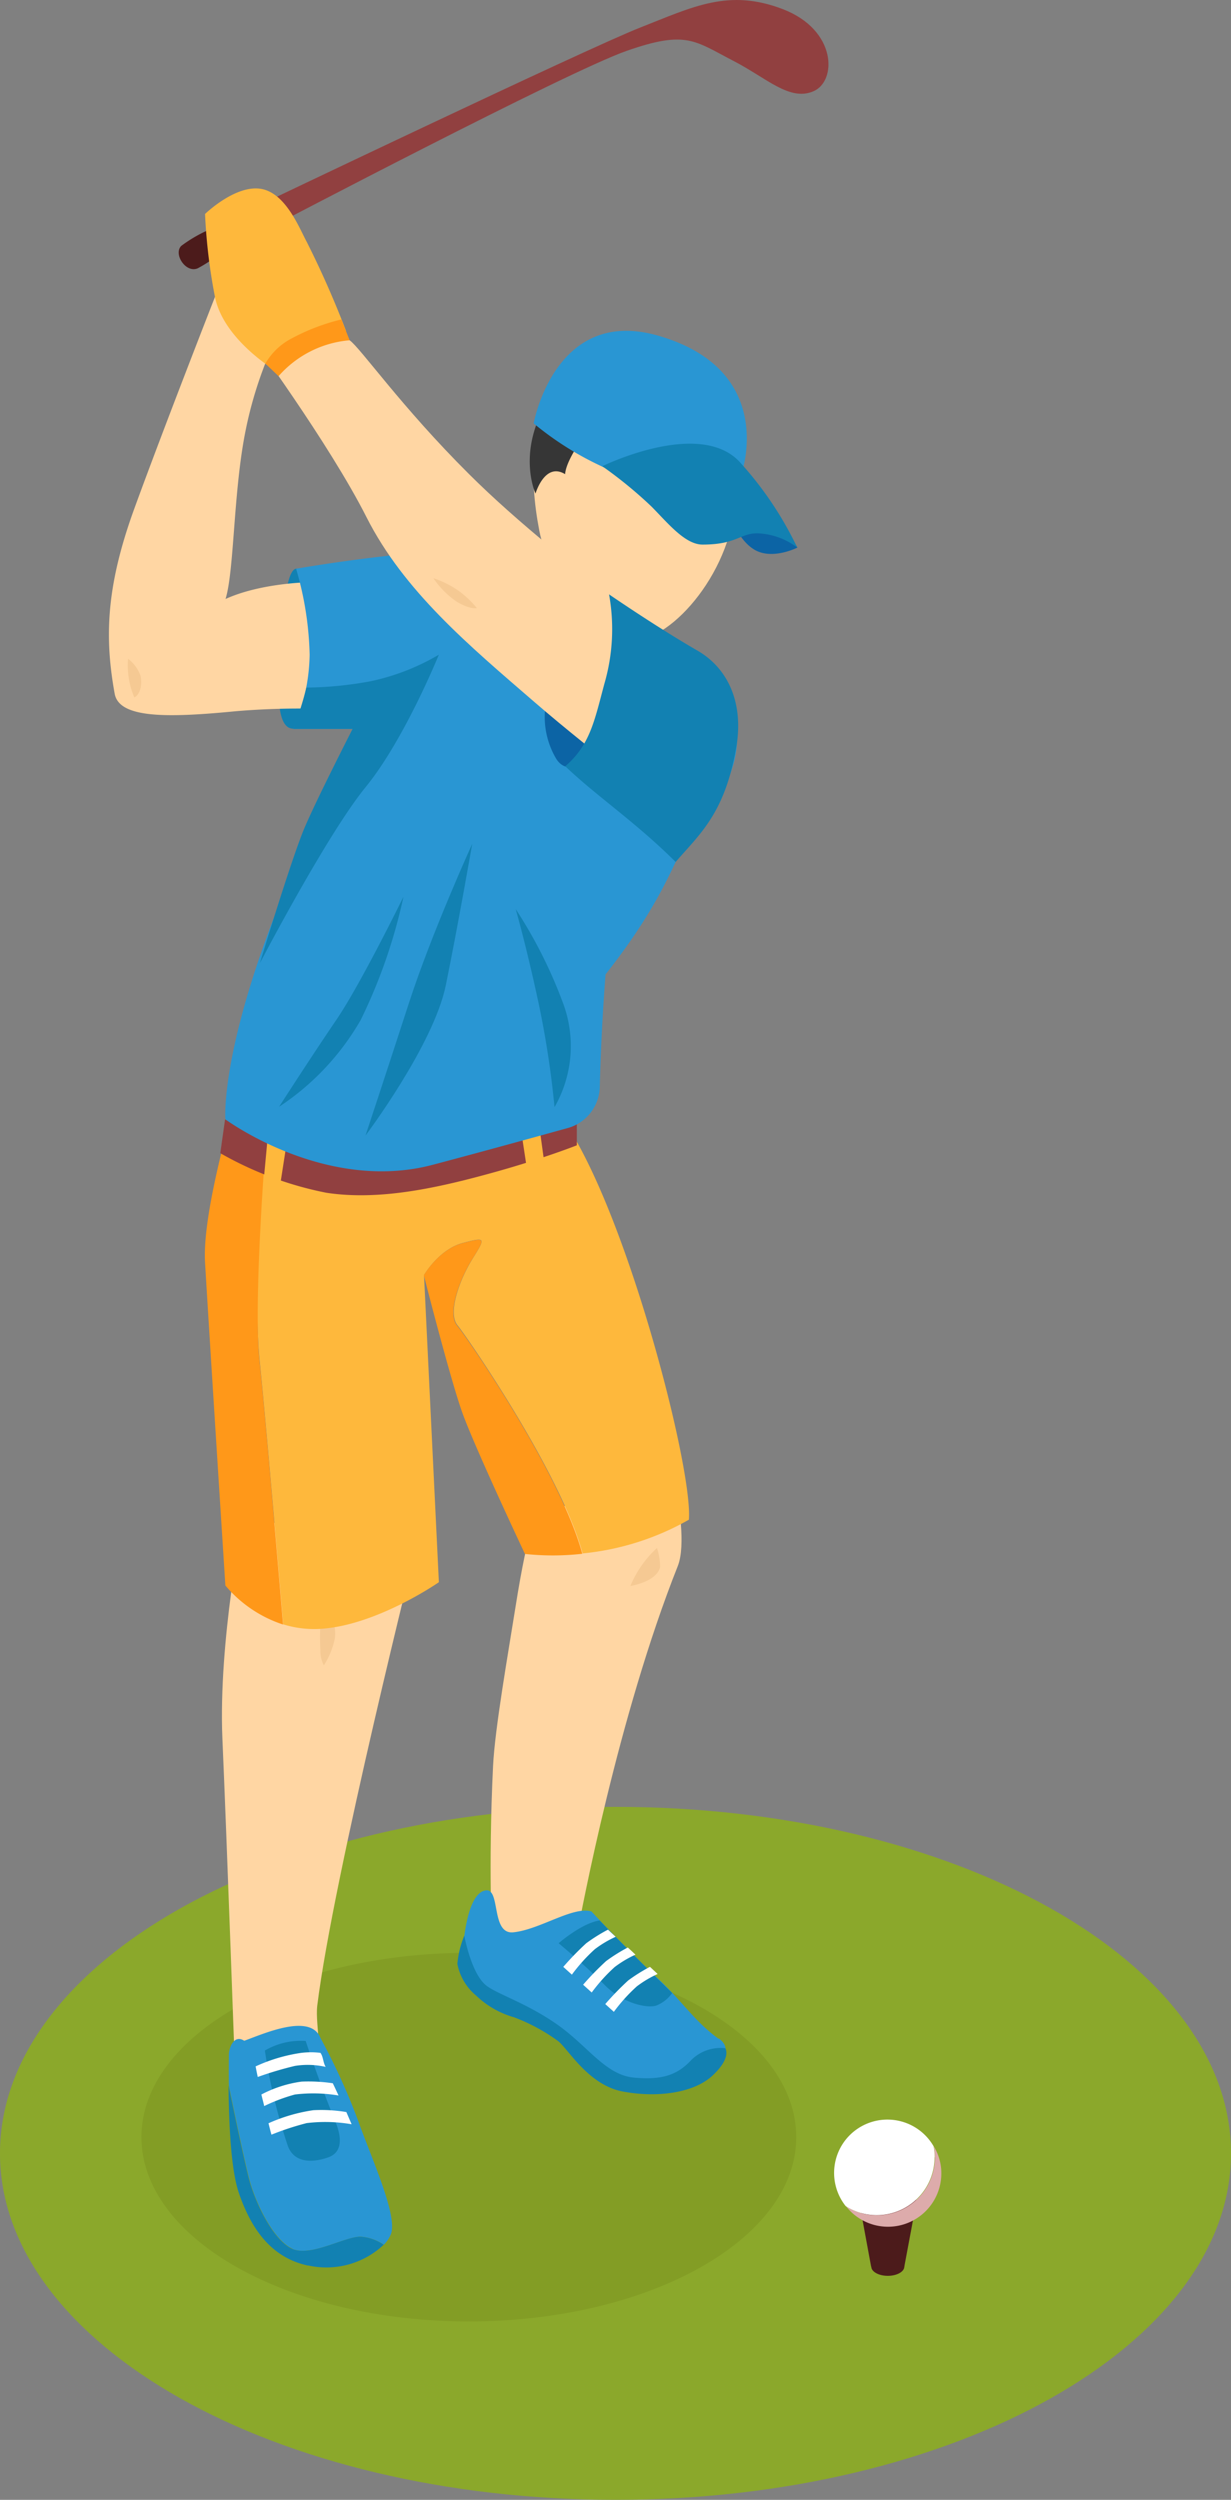 <svg id="グループ_86" data-name="グループ 86" xmlns="http://www.w3.org/2000/svg" width="149.012" height="302.474" viewBox="0 0 149.012 302.474">
  <rect x="0" y="0" width="149.012" height="302.474" fill="#808080" stroke="none"/>
  <path id="パス_5474" data-name="パス 5474" d="M74.506,109.3C33.363,109.3,0,128.081,0,151.223s33.363,41.923,74.506,41.923,74.506-18.781,74.506-41.923S115.649,109.3,74.506,109.3Z" transform="translate(0 109.327)" fill="#8ba82b"/>
  <path id="パス_5475" data-name="パス 5475" d="M48.183,118.13c-21.882,0-39.623,9.981-39.623,22.3s17.741,22.3,39.623,22.3,39.643-9.981,39.643-22.3-17.741-22.3-39.643-22.3Z" transform="translate(8.561 118.158)" fill="#7d9321" opacity="0.5"/>
  <g id="グループ_85" data-name="グループ 85" transform="translate(13.185)">
    <g id="グループ_81" data-name="グループ 81">
      <g id="グループ_75" data-name="グループ 75" transform="translate(50.938 42.657)">
        <path id="パス_5476" data-name="パス 5476" d="M37.548,23.975c4.5-2.96,17.261-2.76,19.842,8.061.56,2.38-.54,6.421-1.02,8.761-1.82,8.8-9.721,16.2-13.7,13.921-2.82-1.62-8.541-6.881-9.681-12.841C31.707,35.176,31.667,27.816,37.548,23.975Z" transform="translate(-31.825 -20.299)" fill="#ffd6a3"/>
        <path id="パス_5477" data-name="パス 5477" d="M57.643,33.059s-2.46,3.9-6.941,3.64c-4.74-.28-12.2-5.06-12.2-5.06s-2.04,2.72-2.16,4.4c-2.46-1.5-3.58,2.34-3.58,2.34s-2.08-4.44.92-10.2c1.38-2.64,3.68-6.361,8.161-6.8a44.315,44.315,0,0,1,5.12.04c3.22.18,11.781,1.58,10.7,11.641Z" transform="translate(-32.059 -21.322)" fill="#363636"/>
      </g>
      <path id="パス_5478" data-name="パス 5478" d="M18.98,34.4c-1.5.18-1.8,8.5-2.06,12.7-.24,4.2.22,6.661,1.72,6.661s4.46-6.5,3.96-10.941S20.62,34.2,18.98,34.4Z" transform="translate(3.677 34.411)" fill="#1281b2"/>
      <path id="パス_5479" data-name="パス 5479" d="M15.988,91.93s-3,14.621-2.5,26.482c.52,11.861,1.6,42.143,1.6,42.143s6.461,4.7,8.921.44c2.06-3.56.66-7.7.96-10.261C26.909,135.053,37.25,93.95,37.25,93.95l-21.282-2Z" transform="translate(0.249 91.954)" fill="#ffd6a3"/>
      <path id="パス_5480" data-name="パス 5480" d="M35.448,91.56s-1.2,2.28-2.74,12.061c-.9,5.66-2.5,14.721-2.72,19.262-.6,12.4-.1,21.442-.1,21.442l10.241-.9c.56-3,4.98-26.542,12.221-44.744,1.02-2.58,0-7.9,0-7.9Z" transform="translate(16.512 90.804)" fill="#ffd6a3"/>
      <path id="パス_5481" data-name="パス 5481" d="M19.412,98.51a28.8,28.8,0,0,0,0,3.12,3.769,3.769,0,0,0,.42,1.82,9.543,9.543,0,0,0,1.32-3.2,4.314,4.314,0,0,0-.24-2.22l-1.5.5Z" transform="translate(6.185 98.055)" fill="#f5c993"/>
      <path id="パス_5482" data-name="パス 5482" d="M15.066,13.77a17.16,17.16,0,0,0-3.94,2.2c-.98.98.54,3.32,1.98,2.72a14.823,14.823,0,0,0,3.34-2.4l-1.36-2.52Z" transform="translate(-2.369 13.782)" fill="#4c1b1b"/>
      <g id="グループ_76" data-name="グループ 76" transform="translate(11.613 123.599)">
        <path id="パス_5483" data-name="パス 5483" d="M51.763,71.131c-6.781-6-34.5-9.341-34.5-9.341s-1.5,4.4-3.08,9.981l3.06,4.3s-.74,19.662.02,26.9c.54,5.1,2.02,22.162,2.84,31.763a12.72,12.72,0,0,0,4.2.56c6.921-.28,14.641-5.66,14.641-5.66l-1.8-37.163s1.8-3.12,4.68-3.88,2.76-.62,1.18,1.94-3.02,6.561-1.8,8.021c1.02,1.22,12.421,17.681,15.141,27.6a32.268,32.268,0,0,0,12.861-4.08c.56-6.741-9.181-43.643-17.4-50.944Z" transform="translate(-10.616 -61.79)" fill="#feb83c"/>
        <path id="パス_5484" data-name="パス 5484" d="M19.782,71.82l-3.82-5.04c-1.84,6.521-3.8,14.641-3.54,19.162.4,6.921,2.46,39.1,2.46,39.1a15.307,15.307,0,0,0,6.981,4.72c-.82-9.621-2.28-26.662-2.84-31.763-.78-7.241.74-26.182.74-26.182Z" transform="translate(-12.398 -56.799)" fill="#ff9819"/>
        <path id="パス_5485" data-name="パス 5485" d="M31.51,77.342c1.58-2.56,1.72-2.7-1.18-1.94-2.88.76-4.68,3.88-4.68,3.88s3.22,12.641,4.68,16.681c1.6,4.4,7.561,17.041,7.561,17.041a31.722,31.722,0,0,0,6.941-.02c-2.7-9.921-14.1-26.382-15.141-27.6-1.22-1.46.22-5.46,1.8-8.021Z" transform="translate(0.855 -48.58)" fill="#ff9819"/>
      </g>
      <path id="パス_5486" data-name="パス 5486" d="M13.35,72.55a42.282,42.282,0,0,0,12.821,4.78c6.441.98,13.481-.56,20.682-2.58,5.76-1.62,9.641-3.16,9.641-3.16V66.97s-12.681,3.76-17.4,4.44c-4.7.68-10.921,3.38-15.9,1.4a91.237,91.237,0,0,1-9.281-4.36l-.58,4.1Z" transform="translate(0.147 66.99)" fill="#914040"/>
      <path id="パス_5487" data-name="パス 5487" d="M16.63,68.07l-.72,7.721,1.9.74,1.12-7.221Z" transform="translate(2.727 68.09)" fill="#feb83c"/>
      <path id="パス_5488" data-name="パス 5488" d="M31.49,68.51l.88,5.8,2.08-.86-.8-5.82Z" transform="translate(18.31 67.65)" fill="#feb83c"/>
      <path id="パス_5489" data-name="パス 5489" d="M32.63,52.443s-6.921-.2-11.921,2.06c1.06-3.44.94-12.9,2.4-20.242a48.4,48.4,0,0,1,4.6-13.061l-8.281-3.24S13.148,34,9.648,43.622s-3.54,15.8-2.36,22.342c.54,2.98,6.281,2.94,14.661,2.12a91.522,91.522,0,0,1,15.361,0L32.67,52.443Z" transform="translate(-6.592 17.972)" fill="#ffd6a3"/>
      <path id="パス_5490" data-name="パス 5490" d="M60.151,41.933A37.219,37.219,0,0,0,44.33,33.652c-4.98-1.2-22.122,1.78-22.122,1.78a39.712,39.712,0,0,1,1.64,10.4,23.041,23.041,0,0,1-1.98,8.981h7.181s-6.821,15.6-9.941,23.942c-6.04,16.121-5.46,23.3-5.46,23.3s12.121,8.981,25.182,5.48c6.561-1.74,12.541-3.4,16.241-4.42a5.3,5.3,0,0,0,3.9-4.98c.08-3.3.28-8.341.7-13.621,7.4-9.381,8.281-14.121,10.181-16.661,4.24-5.66,6.661-8.481,5.44-15.741-1.2-7.261-8.381-7.9-15.121-10.181Z" transform="translate(0.449 33.382)" fill="#2996d3"/>
      <path id="パス_5491" data-name="パス 5491" d="M32.994,43.01a9.906,9.906,0,0,0,1.38,5.8c1.72,2.68,5.58-.5,6.12-2.9s0-2.9,0-2.9Z" transform="translate(19.786 43.026)" fill="#0c64a5"/>
      <path id="パス_5492" data-name="パス 5492" d="M68.274,62.015c-1.66-1.16-1.86-3.56-4.04-5.26-9.181-7.2-16.6-13.021-22.542-18.942-8.221-8.181-13.081-15.2-14.441-16.181-5.92-4.28-12.181-.7-12.181-.7s9.7,13.161,14.221,22.1,12.4,15.521,20.342,22.382c3.6,3.12,8.361,6.9,11.741,9.541,2.42-3.58,6.441-8.461,6.9-12.941Z" transform="translate(1.887 19.541)" fill="#ffd6a3"/>
      <path id="パス_5493" data-name="パス 5493" d="M41.37,93.64a12.994,12.994,0,0,0-3.22,4.6c1.74-.32,3.34-1.1,3.6-2.3A7.235,7.235,0,0,0,41.37,93.64Z" transform="translate(24.971 93.664)" fill="#f5c993"/>
      <path id="パス_5494" data-name="パス 5494" d="M39.51,35.95a23.644,23.644,0,0,1-.56,10.8c-1.2,4.46-1.72,7.4-4.74,10,3.86,3.68,8.5,6.741,13.361,11.581,2.92-3.38,5.92-5.84,7.321-13.761.98-5.48-1-9.681-4.66-11.8C45.171,39.85,39.51,35.95,39.51,35.95Z" transform="translate(21.03 35.965)" fill="#1281b2"/>
      <path id="パス_5495" data-name="パス 5495" d="M35.041,51.04s-4.88,10.7-7.661,19.262-5.26,16.041-5.26,16.041S30.361,75.4,31.841,68.161,35.041,51.04,35.041,51.04Z" transform="translate(8.938 51.058)" fill="#1281b2"/>
      <path id="パス_5496" data-name="パス 5496" d="M31.951,54.24s-5.18,10.581-8.141,14.921-6.921,10.5-6.921,10.5a31.17,31.17,0,0,0,9.881-10.5,65.017,65.017,0,0,0,5.18-14.921Z" transform="translate(3.707 54.258)" fill="#1281b2"/>
      <path id="パス_5497" data-name="パス 5497" d="M31.21,54.99s1.28,4.44,2.74,11.241a112.741,112.741,0,0,1,1.96,12.721,14.838,14.838,0,0,0,.98-12.721A56.787,56.787,0,0,0,31.21,54.99Z" transform="translate(18.03 55.008)" fill="#1281b2"/>
      <path id="パス_5498" data-name="パス 5498" d="M21.35,43.58a44.627,44.627,0,0,0,7.741-.76,27.362,27.362,0,0,0,8.3-3.22s-4.16,10.261-8.861,16.021-12.8,21.3-12.8,21.3,3.54-11.741,5.24-15.981c1.28-3.18,5.98-12.361,5.98-12.361H19.77a40.155,40.155,0,0,0,1.58-4.98Z" transform="translate(2.547 39.616)" fill="#1281b2"/>
      <path id="パス_5499" data-name="パス 5499" d="M7.767,39.84a9.955,9.955,0,0,0,.76,4.7c.8-.42.96-1.76.74-2.66a4.459,4.459,0,0,0-1.52-2.04Z" transform="translate(-5.451 39.856)" fill="#f5c993"/>
      <path id="パス_5500" data-name="パス 5500" d="M26.22,34.96a10.651,10.651,0,0,0,2.86,2.88c1.64.98,2.42.76,2.42.76a11.994,11.994,0,0,0-2.14-2.04,11.662,11.662,0,0,0-3.14-1.58Z" transform="translate(13.039 34.975)" fill="#f5c993"/>
      <g id="グループ_78" data-name="グループ 78" transform="translate(14.477 245.123)">
        <g id="グループ_77" data-name="グループ 77">
          <path id="パス_5501" data-name="パス 5501" d="M21.555,149.535c2.24.98,6.321-1.48,8.241-1.48a5.6,5.6,0,0,1,2.82.98,3.966,3.966,0,0,0,.88-1.34c.76-2.32-2.32-8.981-4.04-13.8a78.651,78.651,0,0,0-4.5-9.861c-1.22-3.1-6.9-.52-9.241.32-1.18-.78-1.84.72-1.86,1.7,0,.96-.02,2.24,0,3.68.04.24,1.6,7.821,2.4,11.061.82,3.3,3.08,7.741,5.32,8.721Z" transform="translate(-13.814 -122.547)" fill="#2996d3"/>
          <path id="パス_5502" data-name="パス 5502" d="M23.451,147.932a10.146,10.146,0,0,0,9.161-2.5,5.6,5.6,0,0,0-2.82-.98c-1.92,0-5.98,2.46-8.241,1.48-2.24-.98-4.5-5.44-5.32-8.721-.8-3.24-2.36-10.821-2.4-11.061.04,4.36.26,10.2,1.28,13.1,1.34,3.84,3.6,7.681,8.341,8.7Z" transform="translate(-13.83 -118.943)" fill="#1281b2"/>
        </g>
        <path id="パス_5503" data-name="パス 5503" d="M24.411,132.872c-1.22-3.06-2.4-6.261-3.44-9.4a8.636,8.636,0,0,0-4.94,1.16,66.856,66.856,0,0,0,2.78,11.541c.74,2.02,2.86,2.1,4.9,1.38,2.48-.88.94-4.1.7-4.7Z" transform="translate(-11.63 -121.645)" fill="#1281b2"/>
        <path id="パス_5504" data-name="パス 5504" d="M23.311,124.216a9.772,9.772,0,0,0-2.3,0,20,20,0,0,0-5.54,1.64c.08.42.16.84.26,1.28a42.994,42.994,0,0,1,4.5-1.34,9.821,9.821,0,0,1,3.72.12c-.32-.52-.28-1.2-.62-1.68Z" transform="translate(-12.19 -120.95)" fill="#fff"/>
        <path id="パス_5505" data-name="パス 5505" d="M24.461,126.132a19.861,19.861,0,0,0-3.78-.2,14.619,14.619,0,0,0-4.86,1.56c.1.46.24.94.34,1.4a21.23,21.23,0,0,1,3.72-1.4,18.5,18.5,0,0,1,5.28.12C24.921,127.112,24.7,126.612,24.461,126.132Z" transform="translate(-11.84 -119.185)" fill="#fff"/>
        <path id="パス_5506" data-name="パス 5506" d="M25.651,127.886a18.509,18.509,0,0,0-3.98-.22,20.391,20.391,0,0,0-5.42,1.58c.12.46.22.92.36,1.38a33.645,33.645,0,0,1,4.26-1.4,18.782,18.782,0,0,1,5.44.14c-.22-.5-.42-.98-.64-1.48Z" transform="translate(-11.41 -117.459)" fill="#fff"/>
      </g>
      <g id="グループ_80" data-name="グループ 80" transform="translate(42.169 228.723)">
        <g id="グループ_79" data-name="グループ 79">
          <path id="パス_5507" data-name="パス 5507" d="M58.992,132.314c-2.88-2.08-4.4-4.52-7.121-7.081-2.44-2.28-5-4.9-6.621-6.581-1-1.04-1.64-1.74-1.64-1.74-2.24-.68-6.261,2.2-9.481,2.52-2.7.26-1.52-5.26-3.28-5.08-2.6.26-2.86,8-2.86,8a12.573,12.573,0,0,0,3.96,4.38c2.2,1.3,5.58,2.64,7.461,4.36a1.993,1.993,0,0,0,.22.2c3.72,3.5,4.22,5.14,7.161,5.94a14.212,14.212,0,0,0,7.081.32c4.06-1.24,7.621-3.48,5.14-5.28Z" transform="translate(-27.36 -114.348)" fill="#2996d3"/>
          <path id="パス_5508" data-name="パス 5508" d="M60.108,130.711a5.028,5.028,0,0,0-4.1,1.42c-1.64,1.78-3.48,2.46-6.921,2.14-3.44-.3-5.56-3.76-9.221-6.361-3.68-2.6-7.141-3.66-8.6-4.72-1.9-1.38-2.74-6.1-2.74-6.1a11.592,11.592,0,0,0-.84,3.42,6.589,6.589,0,0,0,2.28,3.84,10.893,10.893,0,0,0,4.58,2.62,22.292,22.292,0,0,1,5.36,2.9c1.22.98,3.62,5.24,7.7,6.06,4.1.8,8.681.26,11-1.94,2.34-2.2,1.5-3.3,1.5-3.3Z" transform="translate(-27.675 -111.605)" fill="#1281b2"/>
        </g>
        <path id="パス_5509" data-name="パス 5509" d="M38.79,116.17c-2.2.32-4.98,2.76-4.98,2.76s3.34,2.78,5.62,5.1c2.18,2.2,5.1,2.8,6.2,2.44a4.245,4.245,0,0,0,1.92-1.52s-5.54-5.4-8.761-8.761Z" transform="translate(-21.539 -112.525)" fill="#1281b2"/>
        <path id="パス_5510" data-name="パス 5510" d="M39.49,116.73a20.581,20.581,0,0,0-2.62,1.64,35.453,35.453,0,0,0-2.78,2.86l1.04.94a20.6,20.6,0,0,1,2.78-3.08,13.169,13.169,0,0,1,2.52-1.5l-.9-.84Z" transform="translate(-21.259 -111.965)" fill="#fff"/>
        <path id="パス_5511" data-name="パス 5511" d="M40.69,117.81a20.581,20.581,0,0,0-2.62,1.64,35.454,35.454,0,0,0-2.78,2.86l1.04.94a20.6,20.6,0,0,1,2.78-3.08,13.169,13.169,0,0,1,2.52-1.5l-.9-.84Z" transform="translate(-20.058 -110.885)" fill="#fff"/>
        <path id="パス_5512" data-name="パス 5512" d="M42.03,118.98a20.578,20.578,0,0,0-2.62,1.64,35.455,35.455,0,0,0-2.78,2.86l1.04.94a20.6,20.6,0,0,1,2.78-3.08,13.169,13.169,0,0,1,2.52-1.5l-.9-.84Z" transform="translate(-18.718 -109.715)" fill="#fff"/>
      </g>
      <path id="パス_5513" data-name="パス 5513" d="M32.3,31.212a37.825,37.825,0,0,0,9.9,5.92c5.78,2.3,15.3,0,15.3,0s4.3-12.441-10.221-16.561C34.84,17.051,32.3,31.192,32.3,31.192Z" transform="translate(19.12 20.021)" fill="#2996d3"/>
      <path id="パス_5514" data-name="パス 5514" d="M44.34,31.721s1.14,2.9,3.24,3.64,4.6-.54,4.6-.54a7.759,7.759,0,0,0-3.36-3.1,8.829,8.829,0,0,0-4.46,0Z" transform="translate(31.162 31.433)" fill="#0c64a5"/>
      <path id="パス_5515" data-name="パス 5515" d="M36.45,29.564a51.923,51.923,0,0,1,5.96,4.88c1.98,2,4.06,4.6,6.18,4.6,4.5,0,4.6-1.64,7.241-1.32a8.484,8.484,0,0,1,4.22,1.68,42.6,42.6,0,0,0-6.861-10.241c-4.82-5.46-16.741.4-16.741.4Z" transform="translate(23.27 26.85)" fill="#1281b2"/>
      <path id="パス_5516" data-name="パス 5516" d="M15.09,25.387S55.993,5.845,62.414,3.325s10.7-4.74,17.261-2.22,6.561,8.741,3.68,9.941c-2.88,1.22-5.64-1.6-9.621-3.66-4.76-2.46-5.74-3.76-12.961-1.24S17.61,27.527,17.61,27.527l-2.5-2.16Z" transform="translate(1.907 0.005)" fill="#914040"/>
      <path id="パス_5517" data-name="パス 5517" d="M20.751,33.308s-6.12-3.68-7.141-8.781a68.048,68.048,0,0,1-1.2-10.041s3.56-3.46,6.641-3.06,4.76,4.76,5.66,6.421a115.4,115.4,0,0,1,4.76,10.781,49.666,49.666,0,0,0-8.721,4.66Z" transform="translate(-0.773 11.405)" fill="#feb83c"/>
      <path id="パス_5518" data-name="パス 5518" d="M17.66,26.181l-1.6-1.52a7.8,7.8,0,0,1,3.14-3.02,25.062,25.062,0,0,1,6.06-2.32l1,2.52A12.856,12.856,0,0,0,17.66,26.181Z" transform="translate(2.877 19.332)" fill="#ff9819"/>
    </g>
    <g id="グループ_84" data-name="グループ 84" transform="translate(87.783 256.47)">
      <g id="グループ_82" data-name="グループ 82" transform="translate(3.04 8.021)">
        <path id="パス_5519" data-name="パス 5519" d="M52,133.21l1.44,7.8h4.02l1.46-7.8Z" transform="translate(-52 -131.25)" fill="#4c1b1b"/>
        <path id="パス_5520" data-name="パス 5520" d="M55.46,132.23c-1.92,0-3.46.88-3.46,1.94s1.54,1.94,3.46,1.94,3.46-.88,3.46-1.94S57.38,132.23,55.46,132.23Z" transform="translate(-52 -132.23)" fill="#702d2d"/>
        <path id="パス_5521" data-name="パス 5521" d="M54.73,136.55c-1.1,0-2,.5-2,1.12s.9,1.12,2,1.12,2-.5,2-1.12S55.83,136.55,54.73,136.55Z" transform="translate(-51.27 -127.909)" fill="#4c1b1b"/>
      </g>
      <g id="グループ_83" data-name="グループ 83">
        <path id="パス_5522" data-name="パス 5522" d="M61.821,129.83a7.426,7.426,0,0,1,.14,1.34,7,7,0,0,1-10.761,5.92,6.455,6.455,0,0,0,11.541-4,6.251,6.251,0,0,0-.92-3.26Z" transform="translate(-49.76 -126.61)" fill="#ddabab"/>
        <path id="パス_5523" data-name="パス 5523" d="M62.661,132.78a7.426,7.426,0,0,0-.14-1.34,6.453,6.453,0,1,0-10.641,7.241,7,7,0,0,0,10.761-5.92Z" transform="translate(-50.48 -128.22)" fill="#fff"/>
      </g>
    </g>
  </g>
</svg>
